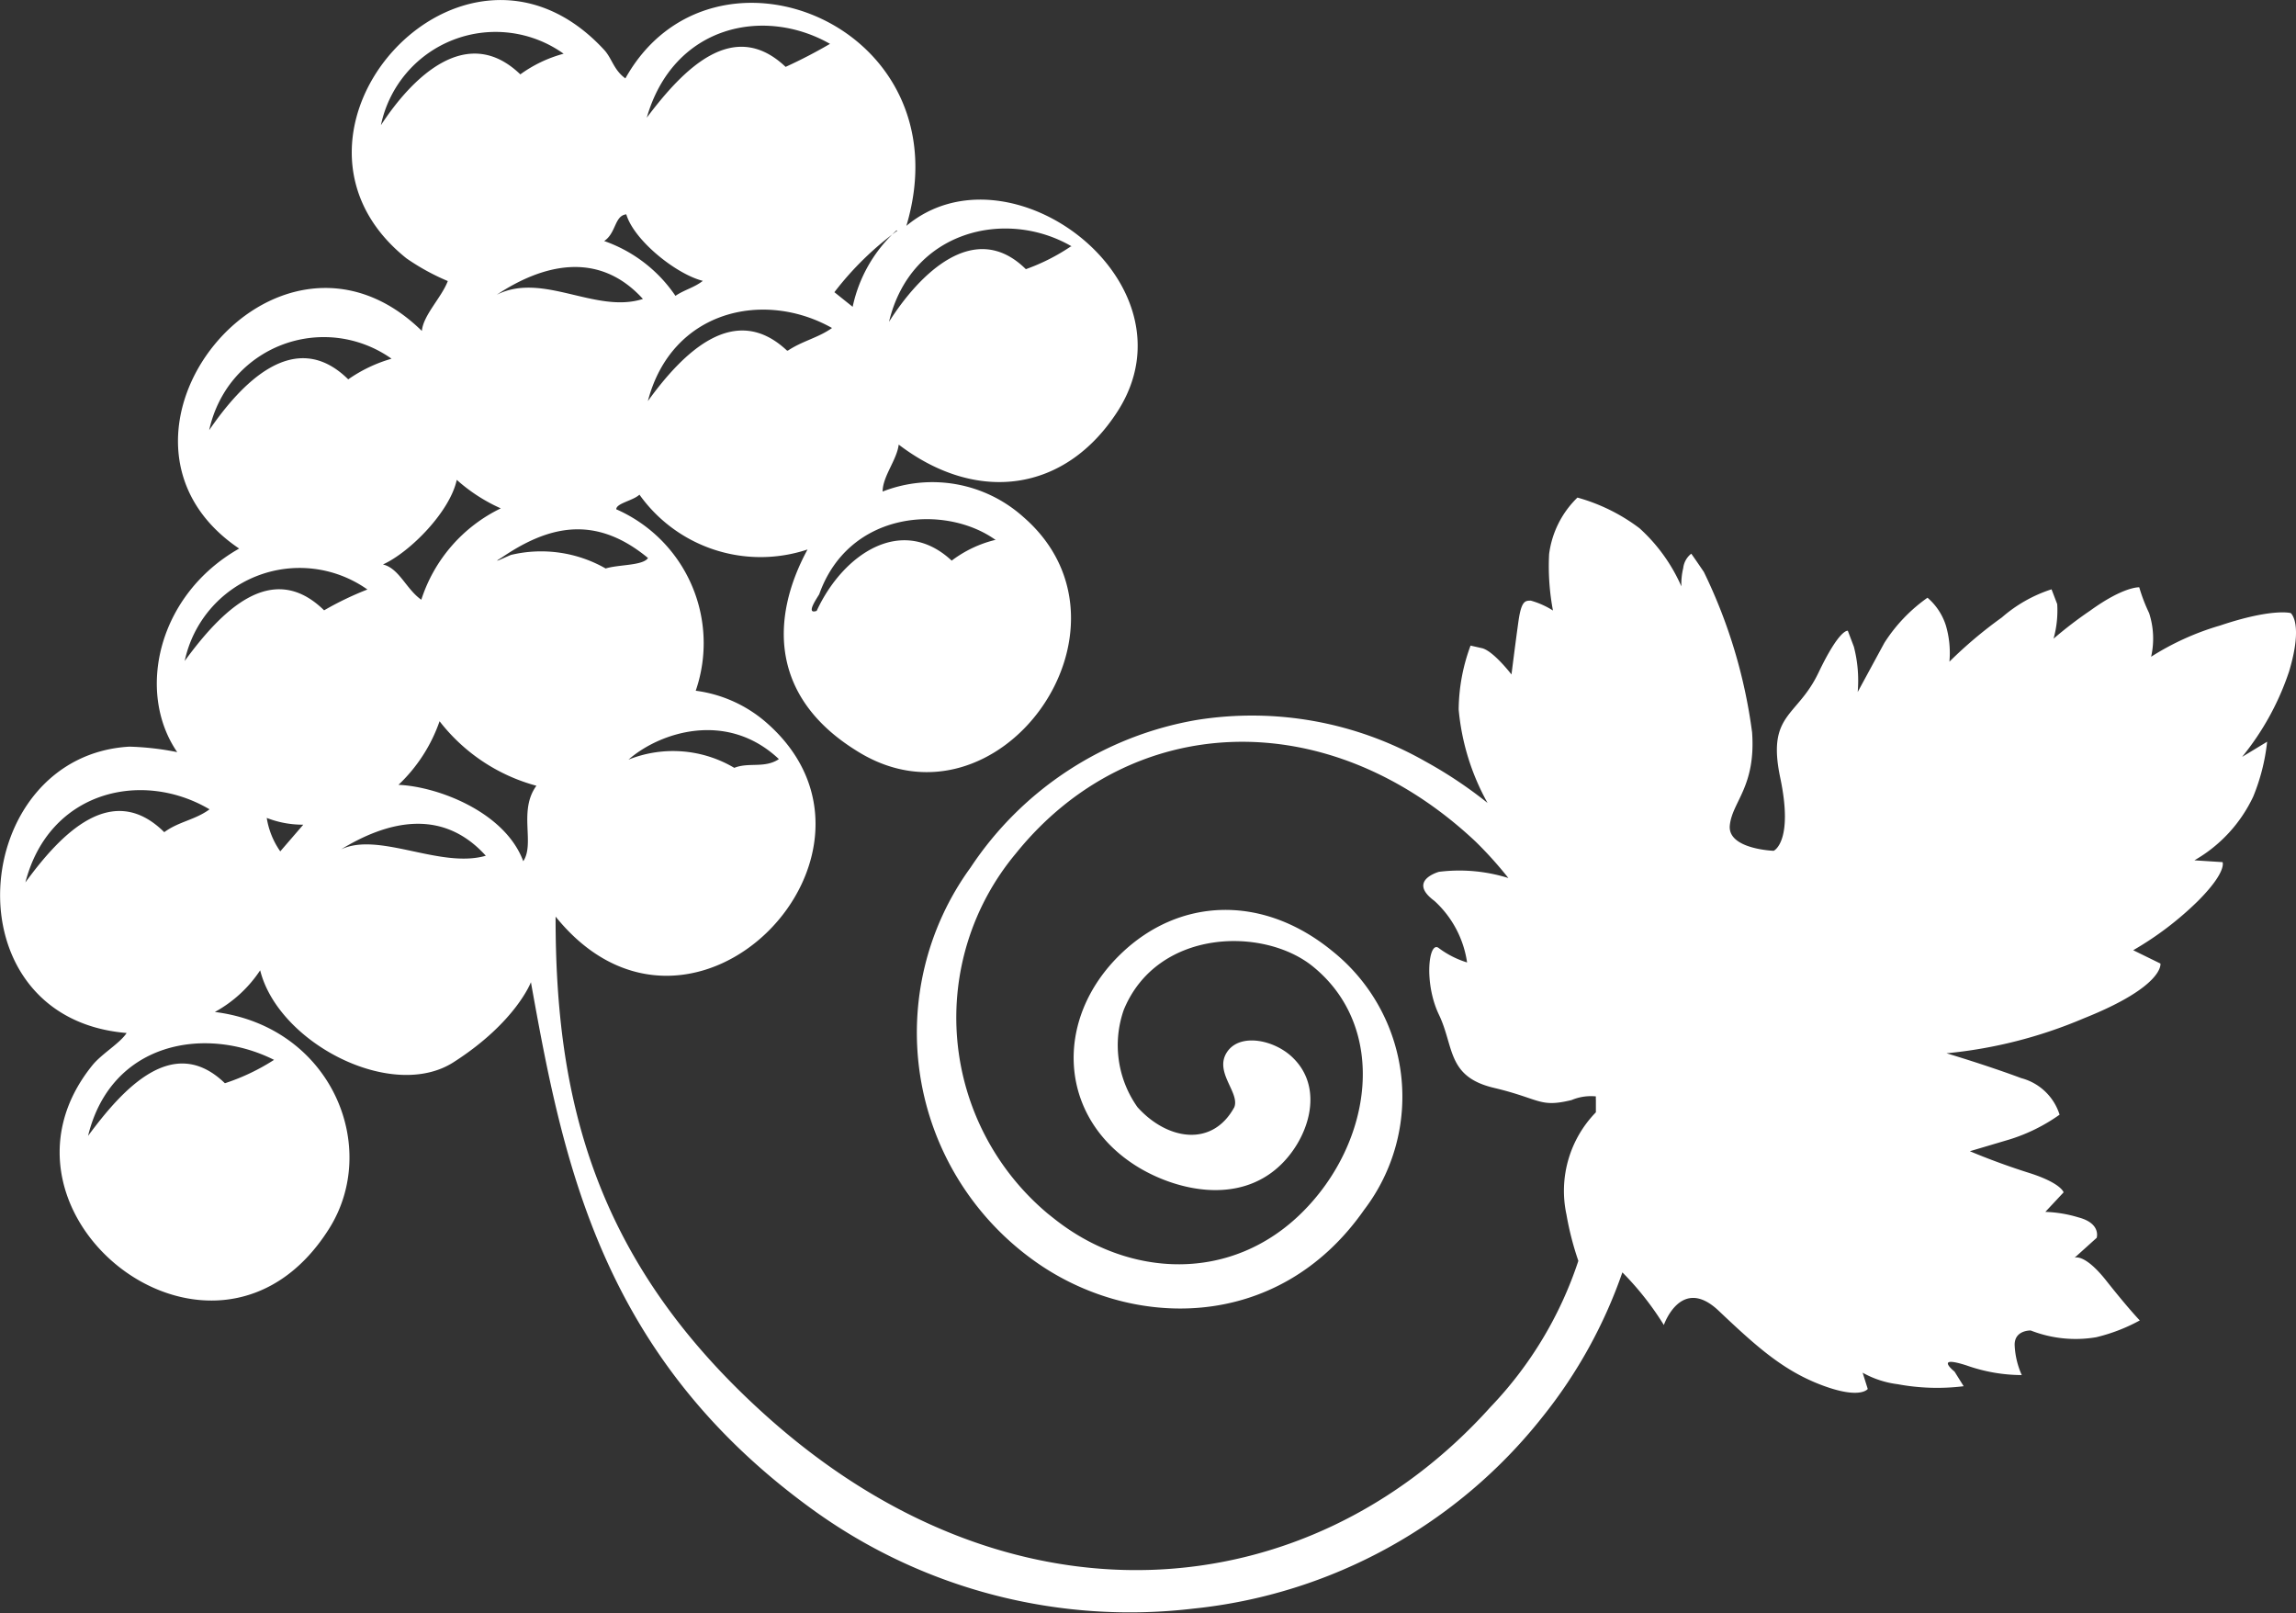 <svg xmlns="http://www.w3.org/2000/svg" viewBox="0 0 125.67 88.27"><rect x="0" y="0" width="125.67" height="88.27" fill="#333333" stroke="none"/><defs><style>.cls-1{fill:#fff;fill-rule:evenodd;}</style></defs><g id="Calque_2" data-name="Calque 2"><g id="Calque_1-2" data-name="Calque 1"><path class="cls-1" d="M125.38,33.55s-1-.28-3.86.68a14.64,14.64,0,0,0-3.78,1.71,4.51,4.51,0,0,0-.11-2.39,9.3,9.3,0,0,1-.54-1.41s-.84-.06-2.69,1.28c-.71.48-1.38,1-2,1.53a5.72,5.72,0,0,0,.2-1.89l-.31-.81a7.73,7.73,0,0,0-2.72,1.54,23.71,23.71,0,0,0-2.87,2.42,5.31,5.31,0,0,0-.2-2,3.32,3.32,0,0,0-1-1.5,8.82,8.82,0,0,0-2.36,2.47l-1.46,2.69a7.37,7.37,0,0,0-.21-2.48l-.33-.87s-.44-.15-1.61,2.3-2.83,2.22-2.09,5.74-.36,4-.36,4-2.53-.09-2.4-1.39,1.43-2.11,1.22-5.09a28.48,28.48,0,0,0-2.64-8.78c-.57-.84-.69-1-.69-1a1.17,1.17,0,0,0-.44.79,3.64,3.64,0,0,0-.1,1,9.37,9.37,0,0,0-2.29-3.18,10.11,10.11,0,0,0-3.4-1.68,5.24,5.24,0,0,0-1.55,3.09A13.05,13.05,0,0,0,85,33.41a4.53,4.53,0,0,0-1.21-.54c-.31,0-.52,0-.68,1.14s-.38,2.9-.38,2.9-1-1.3-1.62-1.44l-.62-.14a10.23,10.23,0,0,0-.65,3.5,12.85,12.85,0,0,0,1.58,5.11A23.74,23.74,0,0,0,78,41.66,19.18,19.18,0,0,0,65.5,39.4a18.63,18.63,0,0,0-12.38,8.08,15.35,15.35,0,0,0,3.34,21.41C61.74,72.78,69.92,73,74.67,66.2a10.2,10.2,0,0,0-1.73-14.14c-3.85-3.16-8.41-2.92-11.58.13-3.75,3.6-3.45,9.06,1,11.72,2.09,1.24,5.39,2,7.65-.08,1.57-1.44,2.53-4.2.77-5.93-1-1-2.93-1.4-3.63-.31s.72,2.2.41,3c-1.21,2.22-3.68,1.8-5.3,0a5.86,5.86,0,0,1-.75-5.33c1.83-4.44,7.65-4.56,10.35-2.37,4.13,3.35,3.29,9.61-.59,13.46s-9.48,3.61-13.6.32l-.34-.27a14,14,0,0,1-1.74-19.68c6.27-7.8,17.06-8.29,25.17-.67a21.24,21.24,0,0,1,1.8,2,9,9,0,0,0-3.8-.34s-1.75.48-.25,1.59a5.65,5.65,0,0,1,1.79,3.37,5.09,5.09,0,0,1-1.54-.78c-.56-.47-.84,1.89,0,3.64s.43,3.39,3,4,2.49,1.1,4.26.67h0A2.72,2.72,0,0,1,87.35,60a1.5,1.5,0,0,0,0,.2c0,.22,0,.44,0,.67a6.16,6.16,0,0,0-1.61,5.6A16.35,16.35,0,0,0,86.39,69a21.12,21.12,0,0,1-4.81,8c-10,11.12-26.37,12.54-39.83.31C32.46,68.89,30.4,60,30.41,50.16c7.49,9.28,19.77-3.62,11.44-10.7a7.33,7.33,0,0,0-3.77-1.66,8,8,0,0,0-4.35-9.93c0-.33.92-.47,1.27-.8a8.14,8.14,0,0,0,9.2,3c-2.07,3.82-2,8.1,2.66,11C54.61,46,63,34.33,56,28.28a7.46,7.46,0,0,0-7.69-1.38c0-.83.78-1.73.88-2.57,4.26,3.25,9.13,2.64,12-1.85,4.45-7-5.92-14.84-11.58-10.12C52.88,1.4,39-4.24,34.23,4.29c-.65-.47-.73-1.1-1.17-1.57C25.33-5.64,13.72,7.33,22.25,14.14a12.37,12.37,0,0,0,2.26,1.24c-.34.9-1.34,1.86-1.42,2.73-8-7.82-18.95,5.87-10,11.91C8.63,32.55,7.44,37.87,9.7,41.16a15.35,15.35,0,0,0-2.62-.3c-8.79.51-10,14.85-.15,15.67-.35.55-1.35,1.13-1.86,1.75C-1.58,66.47,11.83,77,18,67.26c2.85-4.49.13-11.08-6.24-11.88a7,7,0,0,0,2.48-2.28c1,4,7.27,7.22,10.63,5h0c3.37-2.17,4.19-4.35,4.19-4.35,1.77,9.87,3.84,20.5,15.46,28.89a29.6,29.6,0,0,0,20.8,5.39A28,28,0,0,0,84.45,77.51a26.53,26.53,0,0,0,4.35-7.88,16.18,16.18,0,0,1,2.27,2.88s.94-2.73,3-.78S97.59,75,99.71,75.8s2.52.21,2.52.21l-.28-.89a5.23,5.23,0,0,0,1.92.63,11.82,11.82,0,0,0,3.61.11l-.5-.8s-1.17-.93.68-.33a9.13,9.13,0,0,0,3,.52,4.48,4.48,0,0,1-.39-1.66c0-.81.88-.78.88-.78a6.74,6.74,0,0,0,3.58.37,9.62,9.62,0,0,0,2.39-.92s-.62-.64-1.83-2.17-1.74-1.26-1.74-1.26l1.21-1.09s.26-.79-1-1.12a7,7,0,0,0-1.81-.3l1-1.07s-.13-.51-1.91-1.07S107.82,63,107.82,63l2.19-.65A9.66,9.66,0,0,0,112.73,61a3,3,0,0,0-2.1-2c-1.9-.71-4.09-1.36-4.09-1.36a25.31,25.31,0,0,0,7.51-1.91c4.44-1.77,4.2-3,4.2-3L116.76,52a17.67,17.67,0,0,0,3.53-2.68c1.62-1.62,1.36-2.14,1.36-2.14l-1.54-.1a7.88,7.88,0,0,0,3.22-3.49,10.94,10.94,0,0,0,.76-3l-1.37.83a14.81,14.81,0,0,0,2.57-4.67C126.09,34.09,125.38,33.55,125.38,33.55Zm-82.76,8c-.78.51-1.64.15-2.43.47a6.57,6.57,0,0,0-5.79-.45C36.1,40.08,39.77,38.86,42.62,41.53Zm-7.16-11h0c-.3.41-1.61.34-2.31.56A7.12,7.12,0,0,0,28,30.36c-.07,0-1.29.6-.55.16C30,28.78,32.56,28.14,35.46,30.53Zm19-1a6.49,6.49,0,0,0-2.37,1.13c-2.72-2.53-5.94-.38-7.39,2.75-.62.21,0-.67.14-.91C46.47,27.93,51.75,27.57,54.51,29.56Zm4.16-16.07a11,11,0,0,1-2.47,1.25h0c-2.83-2.79-5.87.32-7.49,2.88C49.86,12.6,55.08,11.39,58.67,13.49Zm-9.55-.87a7.84,7.84,0,0,0-2.4,4.18l-1-.8A16.91,16.91,0,0,1,49.12,12.62Zm-6,6.57c-2.85-2.67-5.65.06-7.61,2.77,1.31-5,6.38-6.09,10.08-4C44.78,18.49,43.93,18.65,43.12,19.19ZM45.43,2.4h0A27.39,27.39,0,0,1,43,3.66c-2.87-2.72-5.61.14-7.6,2.78C36.86,1.38,41.81.34,45.43,2.4ZM34.28,11.73h0C34.7,13.15,37,15,38.47,15.37c-.49.38-1,.48-1.5.82a7.82,7.82,0,0,0-3.9-3C33.73,12.75,33.63,11.8,34.28,11.73Zm.91,4.63c-2.58.83-5.48-1.5-8-.23C29.6,14.53,32.71,13.63,35.19,16.36ZM20.85,6.85a6.41,6.41,0,0,1,10-3.91h0a7.2,7.2,0,0,0-2.37,1.13C25.55,1.25,22.55,4.25,20.85,6.85ZM25,26.26a9.31,9.31,0,0,0,2.41,1.56h0a8.42,8.42,0,0,0-4.35,5c-.83-.58-1.21-1.72-2.1-1.93C22.44,30.22,24.63,28,25,26.26ZM11.45,23.54a6.61,6.61,0,0,1,1.05-2.4,6.41,6.41,0,0,1,8.93-1.51h0a8,8,0,0,0-2.37,1.13C16.13,17.87,13.19,21,11.45,23.54ZM1.39,48.29c1.29-5,6.37-6.19,10.08-4-.81.59-1.67.66-2.48,1.25C6.14,42.72,3.35,45.6,1.39,48.29ZM15,58h0a11.65,11.65,0,0,1-2.69,1.28c-2.82-2.73-5.56.27-7.49,2.88C6.08,57,11.25,56.12,15,58Zm.34-11.41a4.37,4.37,0,0,1-.74-1.83,5.4,5.4,0,0,0,2,.37ZM10.11,36.17a6.43,6.43,0,0,1,10-3.91h0a17.21,17.21,0,0,0-2.37,1.14C14.86,30.58,12.07,33.49,10.11,36.17Zm8.56,10.31c2.41-1.47,5.47-2.36,7.92.35C24.1,47.55,20.75,45.5,18.67,46.48ZM29.36,43c-1,1.37-.07,3.16-.72,4.13-1-2.7-4.69-4.09-6.83-4.18a8.74,8.74,0,0,0,2.25-3.48A10,10,0,0,0,29.36,43Z"/></g></g></svg>